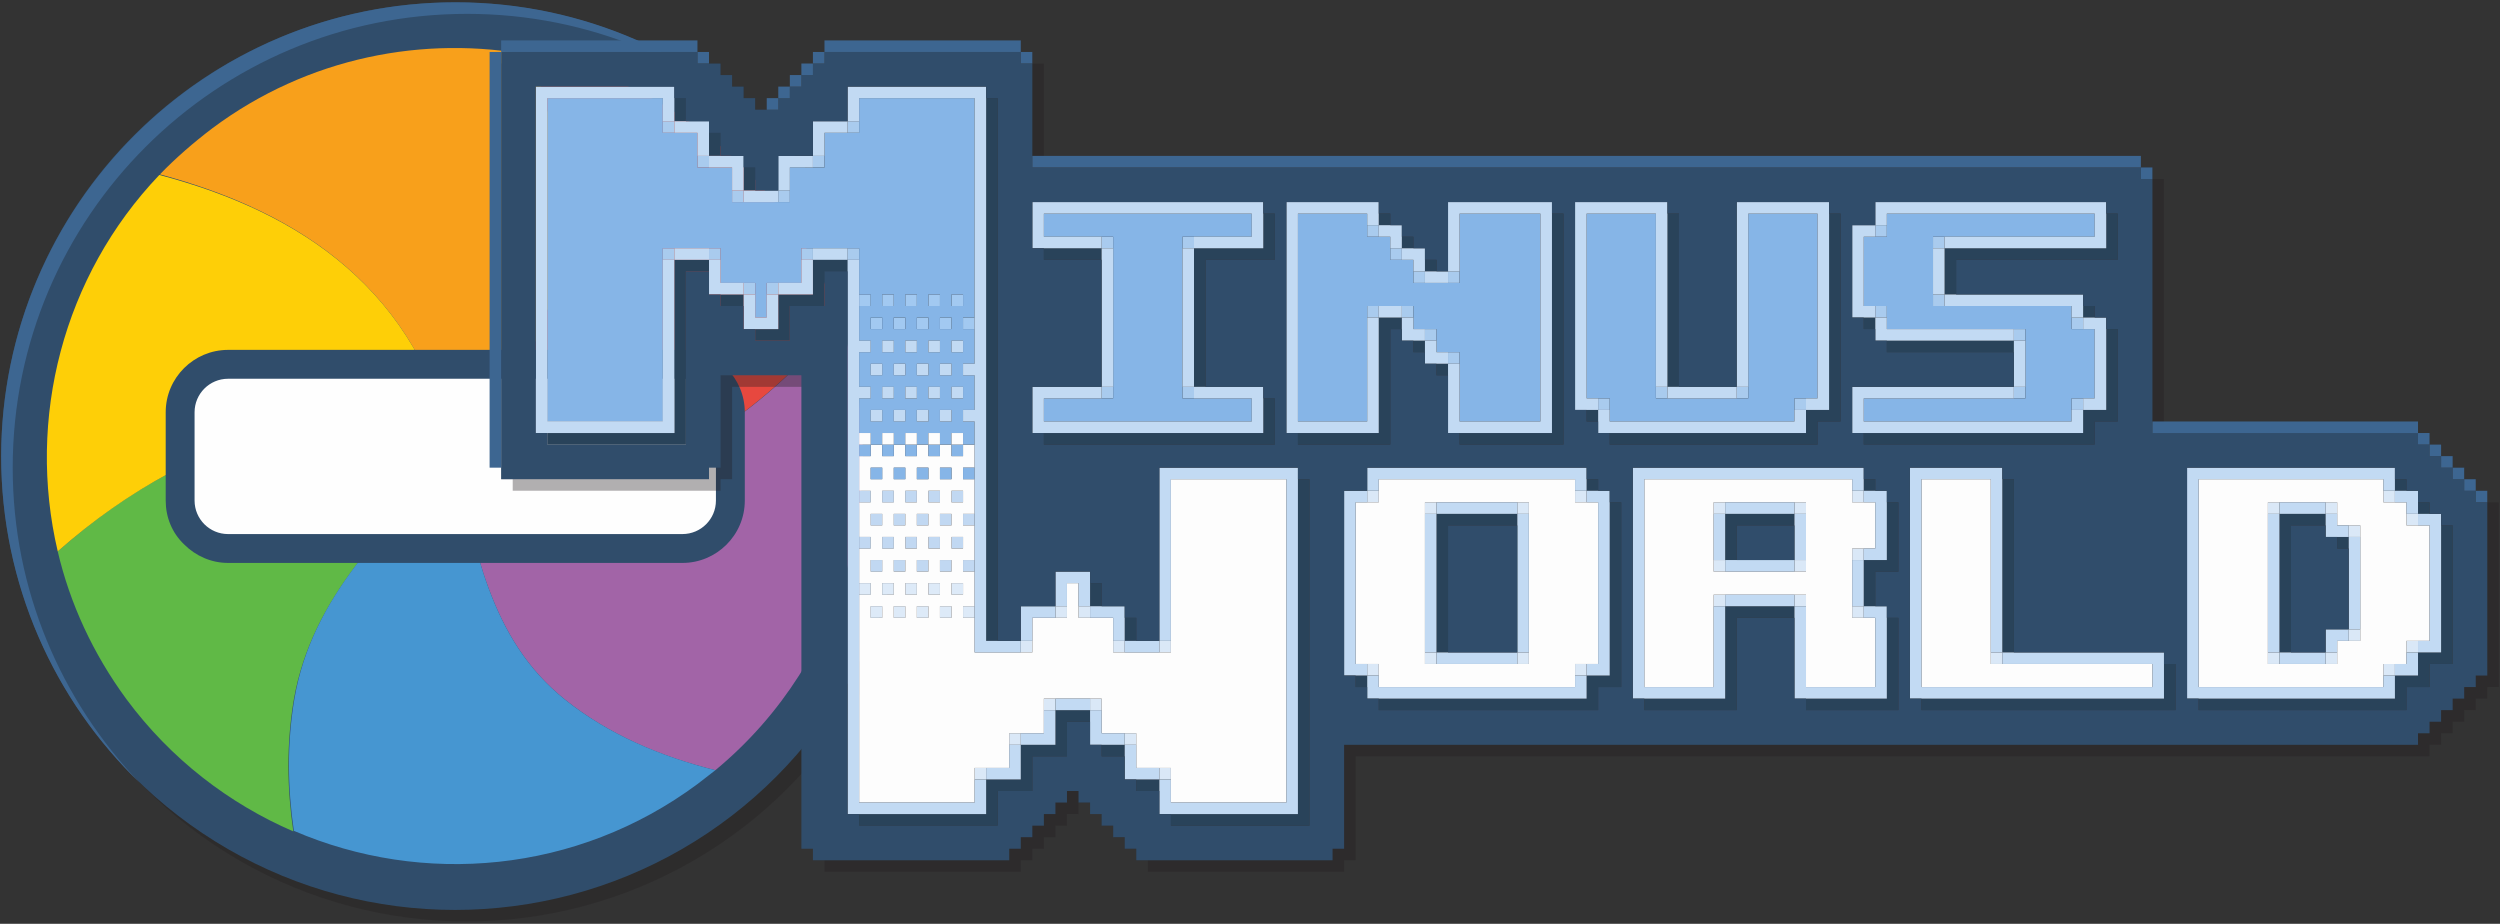 <?xml version="1.0" encoding="utf-8"?>
<!-- Generator: Adobe Illustrator 19.0.0, SVG Export Plug-In . SVG Version: 6.00 Build 0)  -->
<svg version="1.1" id="Layer_1" xmlns="http://www.w3.org/2000/svg" xmlns:xlink="http://www.w3.org/1999/xlink" x="0px" y="0px"
	 width="433px" height="160px" viewBox="-215.8 317.3 433 160" style="enable-background:new -215.8 317.3 433 160;"
	 xml:space="preserve">
<rect x="-215.8" y="317.3" width="433" height="160" fill="#333333" stroke="none"/>
<style type="text/css">
	.st0{opacity:0.35;enable-background:new    ;}
	.st1{fill:#231F20;}
	.st2{fill:#304D6B;}
	.st3{fill:#3D6691;}
	.st4{fill:#DE453D;}
	.st5{fill:#F8A01B;}
	.st6{fill:#60B946;}
	.st7{fill:#A264A7;}
	.st8{fill:#FFFFFF;}
	.st9{fill:#FECF07;}
	.st10{fill:#E7483F;}
	.st11{fill:#4696D1;}
	.st12{fill:#FEFEFE;}
	.st13{opacity:0.35;fill:#231F20;enable-background:new    ;}
	.st14{fill:#DAE8F7;}
	.st15{fill:#DDEAF8;}
	.st16{fill:#C1D8F2;}
	.st17{fill:#FDFDFD;}
	.st18{fill:#A9CBEE;}
	.st19{fill:#A2C9F1;}
	.st20{fill:#29435A;}
	.st21{fill:#86B5E7;}
	.st22{fill:#C2DAF3;}
</style>
<g>
	<g class="st0">
		<circle class="st1" cx="-135" cy="398.3" r="78.6"/>
		<g>
			<g>
				<polygon class="st1" points="-135,398.3 -135,398.3 -135,398.3 				"/>
				<path class="st1" d="M-135,398.3C-135,398.3-135,398.3-135,398.3C-135,398.3-135,398.3-135,398.3z"/>
				<path class="st1" d="M-135,398.3C-135,398.3-135,398.3-135,398.3c13.3-14,19.9-27.7,18.1-47.2c-0.7-7.6-2.3-14.9-4.7-22.2
					c-18.7-3.6-38.9,0.3-55.4,12.6c-3.3,2.5-6.4,5.2-9.1,8C-161.6,356.1-141.3,369.6-135,398.3z"/>
				<path class="st1" d="M-135,398.3C-135,398.3-135,398.3-135,398.3c-17.7-4.2-32.8-6-49.4,2.9c-7,3.7-13.4,8.3-19.4,13.6
					c2.1,9,6.1,17.7,11.9,25.6c7.7,10.4,17.8,18.1,28.9,22.9c-1.1-7.5-1.2-15.2,0.1-22.9C-159.8,422.8-146.9,410.6-135,398.3z"/>
				<path class="st1" d="M-89.4,393.8c-14.9,9.8-28.9,8.3-45.6,4.5c3.3,15.5,6,31.8,19.1,42.2c7.5,6,16.4,9.8,26,12.2
					c23.2-19.2,31.2-50.6,21.5-77.9C-74.6,382.1-81.5,388.7-89.4,393.8z"/>
				<polygon class="st1" points="-135,398.3 -135,398.3 -135,398.3 				"/>
				<path class="st1" d="M-184.4,401.2c16.6-8.9,31.7-7.1,49.4-2.9c0,0,0,0,0,0c-6.3-28.7-26.6-42.2-51.2-48.7
					c-16.7,17.5-23,42.2-17.6,65.2C-197.8,409.5-191.3,404.9-184.4,401.2z"/>
				<path class="st1" d="M-116.9,351.1c1.8,19.5-4.8,33.2-18.1,47.2c16.8,3.8,30.7,5.3,45.6-4.5c7.9-5.2,14.8-11.7,21-19.1
					c-2.3-6.5-5.5-12.7-9.8-18.5c-11-14.8-26.6-24.1-43.4-27.3C-119.3,336.2-117.6,343.6-116.9,351.1z"/>
				<path class="st1" d="M-135,398.3C-135,398.3-135,398.3-135,398.3c-11.9,12.3-24.8,24.4-27.8,42c-1.3,7.7-1.2,15.4-0.1,22.9
					c22.3,9.6,49,7.4,69.9-8.1c1-0.8,2.1-1.6,3.1-2.4c-9.5-2.4-18.5-6.2-26-12.2C-129,430.1-131.7,413.8-135,398.3z"/>
				<path class="st1" d="M-135,398.3C-135,398.3-135,398.3-135,398.3C-135,398.3-135,398.3-135,398.3z"/>
			</g>
			<path class="st1" d="M-95.7,384.9l-78.7,0c-3.2,0-5.8,2.6-5.8,5.8l0,15.3c0,3.2,2.6,5.8,5.8,5.8l78.7,0c3.2,0,5.8-2.6,5.8-5.8
				l0-15.3C-89.9,387.5-92.5,384.9-95.7,384.9z"/>
		</g>
	</g>
	<g>
		<circle class="st2" cx="-137" cy="396.3" r="78.6"/>
		<path class="st3" d="M-213.6,398.3c0-43.4,35.2-78.6,78.7-78.6c21.2,0,40.4,8.4,54.6,22.1c-14.3-14.8-34.3-24.1-56.6-24.1
			c-43.4,0-78.6,35.2-78.7,78.6c0,22.2,9.2,42.3,24,56.6C-205.2,438.7-213.6,419.5-213.6,398.3z"/>
		<g>
			<g>
				<polygon class="st4" points="-137,396.3 -137,396.3 -137,396.3 				"/>
				<path class="st4" d="M-137,396.3C-137,396.3-137,396.3-137,396.3C-137,396.3-137,396.3-137,396.3z"/>
				<path class="st5" d="M-137,396.3C-137,396.3-137,396.3-137,396.3c13.3-14,19.9-27.7,18.1-47.2c-0.7-7.6-2.3-14.9-4.7-22.2
					c-18.7-3.6-38.9,0.3-55.4,12.6c-3.3,2.5-6.4,5.2-9.1,8C-163.6,354.1-143.3,367.6-137,396.3z"/>
				<path class="st6" d="M-137,396.3C-137,396.3-137,396.3-137,396.3c-17.7-4.2-32.8-6-49.4,2.9c-7,3.7-13.4,8.3-19.4,13.6
					c2.1,9,6.1,17.7,11.9,25.6c7.7,10.4,17.8,18.1,28.9,22.9c-1.1-7.5-1.2-15.2,0.1-22.9C-161.8,420.8-148.9,408.6-137,396.3z"/>
				<path class="st7" d="M-91.4,391.8c-14.9,9.8-28.9,8.3-45.6,4.5c3.3,15.5,6,31.8,19.1,42.2c7.5,6,16.4,9.8,26,12.2
					c23.2-19.2,31.2-50.6,21.5-77.9C-76.6,380.1-83.5,386.7-91.4,391.8z"/>
				<polygon class="st8" points="-137,396.3 -137,396.3 -137,396.3 				"/>
				<path class="st9" d="M-186.4,399.2c16.6-8.9,31.7-7.1,49.4-2.9c0,0,0,0,0,0c-6.3-28.7-26.6-42.2-51.2-48.7
					c-16.7,17.5-23,42.2-17.6,65.2C-199.8,407.5-193.3,402.9-186.4,399.2z"/>
				<path class="st10" d="M-118.9,349.1c1.8,19.5-4.8,33.2-18.1,47.2c16.8,3.8,30.7,5.3,45.6-4.5c7.9-5.2,14.8-11.7,21-19.1
					c-2.3-6.5-5.5-12.7-9.8-18.5c-11-14.8-26.6-24.1-43.4-27.3C-121.3,334.2-119.6,341.6-118.9,349.1z"/>
				<path class="st11" d="M-137,396.3C-137,396.3-137,396.3-137,396.3c-11.9,12.3-24.8,24.4-27.8,42c-1.3,7.7-1.2,15.4-0.1,22.9
					c22.3,9.6,49,7.4,69.9-8.1c1-0.8,2.1-1.6,3.1-2.4c-9.5-2.4-18.5-6.2-26-12.2C-131,428.1-133.7,411.8-137,396.3z"/>
				<path class="st8" d="M-137,396.3C-137,396.3-137,396.3-137,396.3C-137,396.3-137,396.3-137,396.3z"/>
			</g>
			<g>
				<path class="st12" d="M-176.3,412.3c-2.2,0-4.3-0.9-5.8-2.4c-1.6-1.6-2.4-3.6-2.4-5.9l0-15.3c0-4.6,3.7-8.3,8.3-8.3l78.7,0
					c4.6,0,8.3,3.7,8.3,8.3l0,15.3c0,4.6-3.7,8.3-8.3,8.3C-97.7,412.3-176.3,412.3-176.3,412.3z"/>
				<path class="st2" d="M-176.3,382.9C-176.3,382.9-176.3,382.9-176.3,382.9l78.7,0c3.2,0,5.8,2.6,5.8,5.8l0,15.3
					c0,3.2-2.6,5.8-5.8,5.8c0,0,0,0,0,0l-78.7,0c-3.2,0-5.8-2.6-5.8-5.8l0-15.3C-182.1,385.5-179.5,382.9-176.3,382.9 M-176.3,377.9
					L-176.3,377.9L-176.3,377.9L-176.3,377.9c-5.9,0-10.8,4.8-10.8,10.8l0,15.3c0,2.9,1.1,5.6,3.2,7.6c2,2,4.7,3.2,7.6,3.2l78.7,0
					c5.9,0,10.8-4.8,10.8-10.8l0-15.3c0-5.9-4.8-10.8-10.8-10.8L-176.3,377.9L-176.3,377.9z"/>
			</g>
		</g>
	</g>
</g>
<g id="XMLID_7_">
	<path id="XMLID_384_" class="st13" d="M215,404.3v-2h-2v-2h-2v-2h-2v-2h-2v-2h-2v-2h-2h-44v-42v-2h-2v-2h-2H-35v-16v-2h-2v-2h-2
		h-32v2h-2v2h-2v2h-2v2h-2v2h-2v2h-2v-2h-2v-2h-2v-2h-2v-2h-2v-2h-2v-2h-2h-32v2h-2v2v70h2v2h36v-2h2v-16h14v82h2v2h34v-2h2v-2h2v-2
		h2v-2h2v-2h2v-2h2v2h2v2h2v2h2v2h2v2h2v2h34v-2h2v-18h186v-2h2v-2h2v-2h2v-2h2v-2h2v-2h2v-30v-2H215z"/>
	<g id="XMLID_1_">
		<rect id="XMLID_11132_" x="-15" y="450.3" class="st14" width="2" height="2"/>
		<rect id="XMLID_11116_" x="-47" y="450.3" class="st14" width="2" height="2"/>
		<rect id="XMLID_10610_" x="-21" y="444.3" class="st14" width="2" height="2"/>
		<rect id="XMLID_10600_" x="-41" y="444.3" class="st14" width="2" height="2"/>
		<rect id="XMLID_10088_" x="-27" y="438.3" class="st14" width="2" height="2"/>
		<rect id="XMLID_10084_" x="-35" y="438.3" class="st14" width="2" height="2"/>
		<rect id="XMLID_9681_" x="197" y="432.3" class="st14" width="2" height="2"/>
		<rect id="XMLID_9611_" x="57" y="432.3" class="st14" width="2" height="2"/>
		<rect id="XMLID_9593_" x="21" y="432.3" class="st14" width="2" height="2"/>
		<rect id="XMLID_9503_" x="187" y="430.3" class="st14" width="2" height="2"/>
		<rect id="XMLID_9498_" x="177" y="430.3" class="st14" width="2" height="2"/>
		<rect id="XMLID_9474_" x="129" y="430.3" class="st14" width="2" height="2"/>
		<rect id="XMLID_9433_" x="47" y="430.3" class="st14" width="2" height="2"/>
		<rect id="XMLID_9425_" x="31" y="430.3" class="st14" width="2" height="2"/>
		<rect id="XMLID_9337_" x="201" y="428.3" class="st14" width="2" height="2"/>
		<rect id="XMLID_9229_" x="-15" y="428.3" class="st14" width="2" height="2"/>
		<rect id="XMLID_9225_" x="-23" y="428.3" class="st14" width="2" height="2"/>
		<rect id="XMLID_9217_" x="-39" y="428.3" class="st14" width="2" height="2"/>
		<rect id="XMLID_9159_" x="191" y="426.3" class="st14" width="2" height="2"/>
		<rect id="XMLID_8770_" x="105" y="422.3" class="st14" width="2" height="2"/>
		<rect id="XMLID_8703_" x="-29" y="422.3" class="st14" width="2" height="2"/>
		<rect id="XMLID_8701_" x="-33" y="422.3" class="st14" width="2" height="2"/>
		<rect id="XMLID_8693_" x="-49" y="422.3" class="st15" width="2" height="2"/>
		<rect id="XMLID_8691_" x="-53" y="422.3" class="st15" width="2" height="2"/>
		<rect id="XMLID_8689_" x="-57" y="422.3" class="st15" width="2" height="2"/>
		<rect id="XMLID_8687_" x="-61" y="422.3" class="st15" width="2" height="2"/>
		<rect id="XMLID_8685_" x="-65" y="422.3" class="st15" width="2" height="2"/>
		<rect id="XMLID_8592_" x="95" y="420.3" class="st14" width="2" height="2"/>
		<rect id="XMLID_8585_" x="81" y="420.3" class="st14" width="2" height="2"/>
		<rect id="XMLID_8346_" x="-51" y="418.3" class="st15" width="2" height="2"/>
		<rect id="XMLID_8344_" x="-55" y="418.3" class="st15" width="2" height="2"/>
		<rect id="XMLID_8342_" x="-59" y="418.3" class="st15" width="2" height="2"/>
		<rect id="XMLID_8340_" x="-63" y="418.3" class="st15" width="2" height="2"/>
		<rect id="XMLID_8338_" x="-67" y="418.3" class="st15" width="2" height="2"/>
		<rect id="XMLID_8073_" x="95" y="414.3" class="st14" width="2" height="2"/>
		<rect id="XMLID_8066_" x="81" y="414.3" class="st14" width="2" height="2"/>
		<rect id="XMLID_8001_" x="-49" y="414.3" class="st16" width="2" height="2"/>
		<rect id="XMLID_7999_" x="-53" y="414.3" class="st16" width="2" height="2"/>
		<rect id="XMLID_7997_" x="-57" y="414.3" class="st16" width="2" height="2"/>
		<rect id="XMLID_7995_" x="-61" y="414.3" class="st16" width="2" height="2"/>
		<rect id="XMLID_7993_" x="-65" y="414.3" class="st16" width="2" height="2"/>
		<rect id="XMLID_7905_" x="105" y="412.3" class="st14" width="2" height="2"/>
		<rect id="XMLID_7654_" x="-51" y="410.3" class="st16" width="2" height="2"/>
		<rect id="XMLID_7652_" x="-55" y="410.3" class="st16" width="2" height="2"/>
		<rect id="XMLID_7650_" x="-59" y="410.3" class="st16" width="2" height="2"/>
		<rect id="XMLID_7648_" x="-63" y="410.3" class="st16" width="2" height="2"/>
		<rect id="XMLID_7646_" x="-67" y="410.3" class="st16" width="2" height="2"/>
		<rect id="XMLID_7602_" x="191" y="408.3" class="st14" width="2" height="2"/>
		<rect id="XMLID_7434_" x="201" y="406.3" class="st14" width="2" height="2"/>
		<rect id="XMLID_7309_" x="-49" y="406.3" class="st16" width="2" height="2"/>
		<rect id="XMLID_7307_" x="-53" y="406.3" class="st16" width="2" height="2"/>
		<rect id="XMLID_7305_" x="-57" y="406.3" class="st16" width="2" height="2"/>
		<rect id="XMLID_7303_" x="-61" y="406.3" class="st16" width="2" height="2"/>
		<rect id="XMLID_7301_" x="-65" y="406.3" class="st16" width="2" height="2"/>
		<rect id="XMLID_7254_" x="187" y="404.3" class="st14" width="2" height="2"/>
		<rect id="XMLID_7249_" x="177" y="404.3" class="st14" width="2" height="2"/>
		<rect id="XMLID_7208_" x="95" y="404.3" class="st14" width="2" height="2"/>
		<rect id="XMLID_7201_" x="81" y="404.3" class="st14" width="2" height="2"/>
		<rect id="XMLID_7184_" x="47" y="404.3" class="st14" width="2" height="2"/>
		<rect id="XMLID_7176_" x="31" y="404.3" class="st14" width="2" height="2"/>
		<rect id="XMLID_7086_" x="197" y="402.3" class="st14" width="2" height="2"/>
		<rect id="XMLID_7040_" x="105" y="402.3" class="st14" width="2" height="2"/>
		<rect id="XMLID_7016_" x="57" y="402.3" class="st14" width="2" height="2"/>
		<rect id="XMLID_6998_" x="21" y="402.3" class="st14" width="2" height="2"/>
		<rect id="XMLID_6962_" x="-51" y="402.3" class="st16" width="2" height="2"/>
		<rect id="XMLID_6960_" x="-55" y="402.3" class="st16" width="2" height="2"/>
		<rect id="XMLID_6958_" x="-59" y="402.3" class="st16" width="2" height="2"/>
		<rect id="XMLID_6956_" x="-63" y="402.3" class="st16" width="2" height="2"/>
		<rect id="XMLID_6954_" x="-67" y="402.3" class="st16" width="2" height="2"/>
		<g id="XMLID_2_">
			<polygon id="XMLID_5_" class="st17" points="153,432.3 129,432.3 129,400.3 117,400.3 117,436.3 157,436.3 157,432.3 			"/>
			<path id="XMLID_1573_" class="st17" d="M203,408.3h-2v-4h-4v-4h-32v36h32v-4h4v-4h4v-20H203L203,408.3z M177,430.3v-26h12v4h4v20
				h-4v4h-12V430.3L177,430.3z"/>
			<path id="XMLID_1576_" class="st17" d="M105,404.3v-4H69v36h12v-16h16v16h12v-12h-4v-12h4v-8H105L105,404.3z M81,414.3v-10h16v12
				H81V414.3L81,414.3z"/>
			<path id="XMLID_1579_" class="st17" d="M57,404.3v-4H23v4h-4v28h4v4h34v-4h4v-28H57L57,404.3z M31,430.3v-26h18v28H31V430.3
				L31,430.3z"/>
			<path id="XMLID_1582_" class="st17" d="M3,400.3h-16v30h-10v-6h-6v-6h-2v6h-6v6h-10v-6h-2v-2h2v-6h-2v-2h2v-6h-2v-2h2v-6h-2v-2h2
				v-4h-2v2h-2v-2h-2v2h-2v-2h-2v2h-2v-2h-2v2h-2v-2h-2v2h-2v6h2v2h-2v6h2v2h-2v6h2v2h-2v36h20v-6h6v-6h6v-6h10v6h6v6h6v6H7v-56H3
				L3,400.3z M-61,422.3h2v2h-2V422.3L-61,422.3z M-61,414.3h2v2h-2V414.3L-61,414.3z M-61,406.3h2v2h-2V406.3L-61,406.3z
				 M-59,402.3h2v2h-2V402.3L-59,402.3z M-53,404.3h-2v-2h2V404.3L-53,404.3z M-53,412.3h-2v-2h2V412.3L-53,412.3z M-53,420.3h-2v-2
				h2V420.3L-53,420.3z M-55,424.3h-2v-2h2V424.3L-55,424.3z M-55,416.3h-2v-2h2V416.3L-55,416.3z M-55,408.3h-2v-2h2V408.3
				L-55,408.3z M-59,410.3h2v2h-2V410.3L-59,410.3z M-59,418.3h2v2h-2V418.3L-59,418.3z M-51,424.3h-2v-2h2V424.3L-51,424.3z
				 M-49,420.3h-2v-2h2V420.3L-49,420.3z M-51,416.3h-2v-2h2V416.3L-51,416.3z M-49,412.3h-2v-2h2V412.3L-49,412.3z M-51,408.3h-2
				v-2h2V408.3L-51,408.3z M-49,404.3h-2v-2h2V404.3L-49,404.3z M-51,398.3v2h-2v-2H-51L-51,398.3z M-55,398.3v2h-2v-2H-55
				L-55,398.3z M-59,398.3v2h-2v-2H-59L-59,398.3z M-65,398.3h2v2h-2V398.3L-65,398.3z M-63,402.3h2v2h-2V402.3L-63,402.3z
				 M-65,406.3h2v2h-2V406.3L-65,406.3z M-63,410.3h2v2h-2V410.3L-63,410.3z M-65,414.3h2v2h-2V414.3L-65,414.3z M-63,418.3h2v2h-2
				V418.3L-63,418.3z M-65,422.3h2v2h-2V422.3L-65,422.3z"/>
		</g>
		<rect id="XMLID_5502_" x="143" y="386.3" class="st18" width="2" height="2"/>
		<rect id="XMLID_5478_" x="95" y="386.3" class="st18" width="2" height="2"/>
		<rect id="XMLID_5461_" x="61" y="386.3" class="st18" width="2" height="2"/>
		<rect id="XMLID_5324_" x="133" y="384.3" class="st18" width="2" height="2"/>
		<rect id="XMLID_5300_" x="85" y="384.3" class="st18" width="2" height="2"/>
		<rect id="XMLID_5293_" x="71" y="384.3" class="st18" width="2" height="2"/>
		<rect id="XMLID_5252_" x="-11" y="384.3" class="st18" width="2" height="2"/>
		<rect id="XMLID_5245_" x="-25" y="384.3" class="st18" width="2" height="2"/>
		<rect id="XMLID_4756_" x="35" y="378.3" class="st18" width="2" height="2"/>
		<rect id="XMLID_4459_" x="133" y="374.3" class="st18" width="2" height="2"/>
		<rect id="XMLID_4408_" x="31" y="374.3" class="st18" width="2" height="2"/>
		<rect id="XMLID_4291_" x="143" y="372.3" class="st18" width="2" height="2"/>
		<rect id="XMLID_4195_" x="-49" y="372.3" class="st19" width="2" height="2"/>
		<rect id="XMLID_4193_" x="-53" y="372.3" class="st19" width="2" height="2"/>
		<rect id="XMLID_4191_" x="-57" y="372.3" class="st19" width="2" height="2"/>
		<rect id="XMLID_4189_" x="-61" y="372.3" class="st19" width="2" height="2"/>
		<rect id="XMLID_4187_" x="-65" y="372.3" class="st19" width="2" height="2"/>
		<rect id="XMLID_4101_" x="109" y="370.3" class="st18" width="2" height="2"/>
		<rect id="XMLID_4060_" x="27" y="370.3" class="st18" width="2" height="2"/>
		<rect id="XMLID_4057_" x="21" y="370.3" class="st18" width="2" height="2"/>
		<rect id="XMLID_3933_" x="119" y="368.3" class="st18" width="2" height="2"/>
		<rect id="XMLID_3848_" x="-51" y="368.3" class="st19" width="2" height="2"/>
		<rect id="XMLID_3846_" x="-55" y="368.3" class="st19" width="2" height="2"/>
		<rect id="XMLID_3844_" x="-59" y="368.3" class="st19" width="2" height="2"/>
		<rect id="XMLID_3842_" x="-63" y="368.3" class="st19" width="2" height="2"/>
		<rect id="XMLID_3840_" x="-67" y="368.3" class="st19" width="2" height="2"/>
		<rect id="XMLID_3659_" x="-83" y="366.3" class="st18" width="2" height="2"/>
		<rect id="XMLID_3657_" x="-87" y="366.3" class="st18" width="2" height="2"/>
		<rect id="XMLID_3545_" x="35" y="364.3" class="st18" width="2" height="2"/>
		<rect id="XMLID_3542_" x="29" y="364.3" class="st18" width="2" height="2"/>
		<rect id="XMLID_3194_" x="25" y="360.3" class="st18" width="2" height="2"/>
		<rect id="XMLID_3147_" x="-69" y="360.3" class="st18" width="2" height="2"/>
		<rect id="XMLID_3143_" x="-77" y="360.3" class="st18" width="2" height="2"/>
		<rect id="XMLID_3135_" x="-93" y="360.3" class="st18" width="2" height="2"/>
		<rect id="XMLID_3131_" x="-101" y="360.3" class="st18" width="2" height="2"/>
		<rect id="XMLID_3068_" x="119" y="358.3" class="st18" width="2" height="2"/>
		<rect id="XMLID_3003_" x="-11" y="358.3" class="st18" width="2" height="2"/>
		<rect id="XMLID_2996_" x="-25" y="358.3" class="st18" width="2" height="2"/>
		<rect id="XMLID_2890_" x="109" y="356.3" class="st18" width="2" height="2"/>
		<rect id="XMLID_2846_" x="21" y="356.3" class="st18" width="2" height="2"/>
		<rect id="XMLID_2276_" x="-81" y="350.3" class="st18" width="2" height="2"/>
		<rect id="XMLID_2272_" x="-89" y="350.3" class="st18" width="2" height="2"/>
		<rect id="XMLID_1760_" x="-75" y="344.3" class="st18" width="2" height="2"/>
		<rect id="XMLID_1750_" x="-95" y="344.3" class="st18" width="2" height="2"/>
		<rect id="XMLID_1244_" x="-69" y="338.3" class="st18" width="2" height="2"/>
		<rect id="XMLID_1228_" x="-101" y="338.3" class="st18" width="2" height="2"/>
		<g id="XMLID_3_">
			<polygon id="XMLID_4_" class="st20" points="-19,452.3 -19,454.3 -15,454.3 -15,452.3 			"/>
			<polygon id="XMLID_1967_" class="st20" points="-25,446.3 -25,448.3 -21,448.3 -21,446.3 			"/>
			<polygon id="XMLID_1968_" class="st20" points="-31,440.3 -33,440.3 -33,446.3 -39,446.3 -39,452.3 -45,452.3 -45,458.3 
				-67,458.3 -67,460.3 -43,460.3 -43,454.3 -37,454.3 -37,448.3 -31,448.3 -31,442.3 -27,442.3 -27,440.3 			"/>
			<polygon id="XMLID_1969_" class="st20" points="19,436.3 21,436.3 21,434.3 19,434.3 			"/>
			<polygon id="XMLID_1970_" class="st20" points="159,434.3 159,438.3 117,438.3 117,440.3 161,440.3 161,432.3 159,432.3 			"/>
			<polygon id="XMLID_1971_" class="st20" points="181,428.3 181,408.3 187,408.3 187,406.3 179,406.3 179,430.3 181,430.3 			"/>
			<polygon id="XMLID_1972_" class="st20" points="-19,426.3 -19,424.3 -21,424.3 -21,428.3 -19,428.3 			"/>
			<polygon id="XMLID_1973_" class="st20" points="-43,426.3 -43,334.3 -45,334.3 -45,428.3 -43,428.3 			"/>
			<polygon id="XMLID_1974_" class="st20" points="111,426.3 111,438.3 97,438.3 97,440.3 113,440.3 113,424.3 111,424.3 			"/>
			<polygon id="XMLID_1975_" class="st20" points="91,422.3 83,422.3 83,438.3 69,438.3 69,440.3 85,440.3 85,424.3 95,424.3 
				95,422.3 			"/>
			<polygon id="XMLID_1976_" class="st20" points="-25,420.3 -25,418.3 -27,418.3 -27,422.3 -25,422.3 			"/>
			<polygon id="XMLID_1977_" class="st20" points="191,410.3 189,410.3 189,412.3 191,412.3 			"/>
			<polygon id="XMLID_1978_" class="st20" points="207,408.3 207,430.3 203,430.3 203,434.3 199,434.3 199,438.3 165,438.3 
				165,440.3 201,440.3 201,436.3 205,436.3 205,432.3 209,432.3 209,408.3 			"/>
			<polygon id="XMLID_1979_" class="st20" points="91,406.3 83,406.3 83,414.3 85,414.3 85,408.3 95,408.3 95,406.3 			"/>
			<polygon id="XMLID_1980_" class="st20" points="33,406.3 33,430.3 35,430.3 35,408.3 47,408.3 47,406.3 			"/>
			<polygon id="XMLID_1981_" class="st20" points="205,404.3 203,404.3 203,406.3 205,406.3 			"/>
			<polygon id="XMLID_1982_" class="st20" points="111,406.3 111,414.3 107,414.3 107,422.3 109,422.3 109,416.3 113,416.3 
				113,404.3 111,404.3 			"/>
			<polygon id="XMLID_1983_" class="st20" points="63,406.3 63,434.3 59,434.3 59,438.3 23,438.3 23,440.3 61,440.3 61,436.3 
				65,436.3 65,404.3 63,404.3 			"/>
			<polygon id="XMLID_1984_" class="st20" points="201,400.3 199,400.3 199,402.3 201,402.3 			"/>
			<polygon id="XMLID_1985_" class="st20" points="131,402.3 131,430.3 133,430.3 133,400.3 131,400.3 			"/>
			<polygon id="XMLID_1986_" class="st20" points="109,400.3 107,400.3 107,402.3 109,402.3 			"/>
			<polygon id="XMLID_1987_" class="st20" points="61,400.3 59,400.3 59,402.3 61,402.3 			"/>
			<polygon id="XMLID_1988_" class="st20" points="9,402.3 9,458.3 -13,458.3 -13,460.3 11,460.3 11,400.3 9,400.3 			"/>
			<polygon id="XMLID_1989_" class="st20" points="119,394.3 147,394.3 147,390.3 151,390.3 151,374.3 149,374.3 149,388.3 
				145,388.3 145,392.3 107,392.3 107,394.3 			"/>
			<polygon id="XMLID_1990_" class="st20" points="99,394.3 99,390.3 103,390.3 103,354.3 101,354.3 101,388.3 97,388.3 97,392.3 
				63,392.3 63,394.3 			"/>
			<polygon id="XMLID_1991_" class="st20" points="41,394.3 55,394.3 55,354.3 53,354.3 53,392.3 37,392.3 37,394.3 			"/>
			<polygon id="XMLID_1992_" class="st20" points="25,394.3 25,374.3 27,374.3 27,372.3 23,372.3 23,392.3 9,392.3 9,394.3 			"/>
			<polygon id="XMLID_1993_" class="st20" points="-11,394.3 5,394.3 5,386.3 3,386.3 3,392.3 -35,392.3 -35,394.3 			"/>
			<polygon id="XMLID_1994_" class="st20" points="61,388.3 59,388.3 59,390.3 61,390.3 			"/>
			<polygon id="XMLID_1995_" class="st20" points="75,382.3 75,354.3 73,354.3 73,384.3 75,384.3 			"/>
			<polygon id="XMLID_1996_" class="st20" points="-7,382.3 -7,362.3 5,362.3 5,354.3 3,354.3 3,360.3 -9,360.3 -9,384.3 -7,384.3 
							"/>
			<polygon id="XMLID_1997_" class="st20" points="33,382.3 35,382.3 35,380.3 33,380.3 			"/>
			<polygon id="XMLID_1998_" class="st20" points="115,378.3 133,378.3 133,376.3 111,376.3 111,378.3 			"/>
			<polygon id="XMLID_1999_" class="st20" points="29,378.3 31,378.3 31,376.3 29,376.3 			"/>
			<polygon id="XMLID_2000_" class="st20" points="109,372.3 107,372.3 107,374.3 109,374.3 			"/>
			<polygon id="XMLID_2001_" class="st20" points="145,372.3 147,372.3 147,370.3 145,370.3 			"/>
			<polygon id="XMLID_2002_" class="st20" points="-91,368.3 -91,370.3 -87,370.3 -87,368.3 			"/>
			<polygon id="XMLID_2003_" class="st20" points="123,366.3 123,362.3 151,362.3 151,354.3 149,354.3 149,360.3 121,360.3 
				121,368.3 123,368.3 			"/>
			<polygon id="XMLID_2004_" class="st20" points="33,362.3 31,362.3 31,364.3 33,364.3 			"/>
			<polygon id="XMLID_2005_" class="st20" points="-73,362.3 -75,362.3 -75,368.3 -81,368.3 -81,374.3 -85,374.3 -85,376.3 
				-79,376.3 -79,370.3 -73,370.3 -73,364.3 -69,364.3 -69,362.3 			"/>
			<polygon id="XMLID_2006_" class="st20" points="-97,362.3 -99,362.3 -99,392.3 -121,392.3 -121,394.3 -97,394.3 -97,364.3 
				-93,364.3 -93,362.3 			"/>
			<polygon id="XMLID_2007_" class="st20" points="-31,362.3 -25,362.3 -25,360.3 -35,360.3 -35,362.3 			"/>
			<polygon id="XMLID_2008_" class="st20" points="29,358.3 27,358.3 27,360.3 29,360.3 			"/>
			<polygon id="XMLID_2009_" class="st20" points="25,354.3 23,354.3 23,356.3 25,356.3 			"/>
			<polygon id="XMLID_2010_" class="st20" points="-85,348.3 -85,346.3 -87,346.3 -87,350.3 -85,350.3 			"/>
			<polygon id="XMLID_2011_" class="st20" points="-91,342.3 -91,340.3 -93,340.3 -93,344.3 -91,344.3 			"/>
			<polygon id="XMLID_2012_" class="st20" points="-97,336.3 -97,334.3 -99,334.3 -99,338.3 -97,338.3 			"/>
		</g>
		<g id="XMLID_6057_">
			<polygon id="XMLID_6058_" class="st21" points="-49,400.3 -47,400.3 -47,398.3 -49,398.3 			"/>
			<polygon id="XMLID_6069_" class="st21" points="-53,400.3 -51,400.3 -51,398.3 -53,398.3 			"/>
			<polygon id="XMLID_6070_" class="st21" points="-57,400.3 -55,400.3 -55,398.3 -57,398.3 			"/>
			<polygon id="XMLID_6071_" class="st21" points="-61,400.3 -59,400.3 -59,398.3 -61,398.3 			"/>
			<polygon id="XMLID_6072_" class="st21" points="-65,400.3 -63,400.3 -63,398.3 -65,398.3 			"/>
			<polygon id="XMLID_6073_" class="st21" points="-51,396.3 -49,396.3 -49,394.3 -51,394.3 			"/>
			<polygon id="XMLID_6074_" class="st21" points="-55,396.3 -53,396.3 -53,394.3 -55,394.3 			"/>
			<polygon id="XMLID_6075_" class="st21" points="-59,396.3 -57,396.3 -57,394.3 -59,394.3 			"/>
			<polygon id="XMLID_6076_" class="st21" points="-63,396.3 -61,396.3 -61,394.3 -63,394.3 			"/>
			<polygon id="XMLID_6077_" class="st21" points="-67,396.3 -65,396.3 -65,394.3 -67,394.3 			"/>
			<polygon id="XMLID_6078_" class="st21" points="145,354.3 111,354.3 111,358.3 107,358.3 107,370.3 111,370.3 111,374.3 
				135,374.3 135,386.3 107,386.3 107,390.3 143,390.3 143,386.3 147,386.3 147,374.3 143,374.3 143,370.3 119,370.3 119,358.3 
				147,358.3 147,354.3 			"/>
			<polygon id="XMLID_6079_" class="st21" points="95,354.3 87,354.3 87,386.3 71,386.3 71,354.3 59,354.3 59,386.3 63,386.3 
				63,390.3 95,390.3 95,386.3 99,386.3 99,354.3 			"/>
			<polygon id="XMLID_6080_" class="st21" points="47,354.3 37,354.3 37,366.3 29,366.3 29,362.3 25,362.3 25,358.3 21,358.3 
				21,354.3 9,354.3 9,390.3 21,390.3 21,370.3 29,370.3 29,374.3 33,374.3 33,378.3 37,378.3 37,390.3 51,390.3 51,354.3 			"/>
			<polygon id="XMLID_6081_" class="st21" points="-3,354.3 -35,354.3 -35,358.3 -23,358.3 -23,386.3 -35,386.3 -35,390.3 1,390.3 
				1,386.3 -11,386.3 -11,358.3 1,358.3 1,354.3 			"/>
			<path id="XMLID_6084_" class="st21" d="M-51,334.3h-16v6h-6v6h-6v6h-10v-6h-6v-6h-6v-6h-20v56h20v-30h10v6h6v6h2v-6h6v-6h10v8h2
				v2h-2v6h2v2h-2v6h2v2h-2v6h2v2h2v-2h2v2h2v-2h2v2h2v-2h2v2h2v-2h2v2h2v-4h-2v-2h2v-6h-2v-2h2v-6h-2v-2h2v-38H-51L-51,334.3z
				 M-53,370.3h-2v-2h2V370.3L-53,370.3z M-53,378.3h-2v-2h2V378.3L-53,378.3z M-53,386.3h-2v-2h2V386.3L-53,386.3z M-61,380.3h2v2
				h-2V380.3L-61,380.3z M-61,372.3h2v2h-2V372.3L-61,372.3z M-59,368.3h2v2h-2V368.3L-59,368.3z M-59,376.3h2v2h-2V376.3L-59,376.3
				z M-59,384.3h2v2h-2V384.3L-59,384.3z M-55,382.3h-2v-2h2V382.3L-55,382.3z M-55,374.3h-2v-2h2V374.3L-55,374.3z M-63,368.3h2v2
				h-2V368.3L-63,368.3z M-65,372.3h2v2h-2V372.3L-65,372.3z M-63,376.3h2v2h-2V376.3L-63,376.3z M-65,380.3h2v2h-2V380.3L-65,380.3
				z M-63,384.3h2v2h-2V384.3L-63,384.3z M-65,390.3v-2h2v2H-65L-65,390.3z M-61,390.3v-2h2v2H-61L-61,390.3z M-57,390.3v-2h2v2H-57
				L-57,390.3z M-51,390.3h-2v-2h2V390.3L-51,390.3z M-49,386.3h-2v-2h2V386.3L-49,386.3z M-51,382.3h-2v-2h2V382.3L-51,382.3z
				 M-49,378.3h-2v-2h2V378.3L-49,378.3z M-51,374.3h-2v-2h2V374.3L-51,374.3z M-49,370.3h-2v-2h2V370.3L-49,370.3z"/>
		</g>
		<g id="XMLID_872_">
			<polygon id="XMLID_873_" class="st22" points="-47,454.3 -47,456.3 -67,456.3 -67,386.3 -65,386.3 -65,384.3 -67,384.3 
				-67,378.3 -65,378.3 -65,376.3 -67,376.3 -67,362.3 -69,362.3 -69,458.3 -45,458.3 -45,452.3 -47,452.3 			"/>
			<polygon id="XMLID_4061_" class="st22" points="-17,450.3 -19,450.3 -19,446.3 -21,446.3 -21,452.3 -15,452.3 -15,450.3 			"/>
			<polygon id="XMLID_4062_" class="st22" points="-41,448.3 -41,450.3 -45,450.3 -45,452.3 -39,452.3 -39,446.3 -41,446.3 			"/>
			<polygon id="XMLID_4063_" class="st22" points="-23,444.3 -25,444.3 -25,440.3 -27,440.3 -27,446.3 -21,446.3 -21,444.3 			"/>
			<polygon id="XMLID_4064_" class="st22" points="-35,442.3 -35,444.3 -39,444.3 -39,446.3 -33,446.3 -33,440.3 -35,440.3 			"/>
			<polygon id="XMLID_4065_" class="st22" points="-29,438.3 -33,438.3 -33,440.3 -27,440.3 -27,438.3 			"/>
			<polygon id="XMLID_4066_" class="st22" points="197,436.3 165,436.3 165,400.3 197,400.3 197,402.3 199,402.3 199,398.3 
				163,398.3 163,438.3 199,438.3 199,434.3 197,434.3 			"/>
			<polygon id="XMLID_4067_" class="st22" points="57,436.3 23,436.3 23,434.3 21,434.3 21,438.3 59,438.3 59,434.3 57,434.3 			"/>
			<polygon id="XMLID_4068_" class="st22" points="19,432.3 19,404.3 21,404.3 21,402.3 17,402.3 17,434.3 21,434.3 21,432.3 			"/>
			<polygon id="XMLID_4069_" class="st22" points="201,432.3 199,432.3 199,434.3 203,434.3 203,430.3 201,430.3 			"/>
			<polygon id="XMLID_4070_" class="st22" points="183,430.3 179,430.3 179,432.3 187,432.3 187,430.3 			"/>
			<polygon id="XMLID_4071_" class="st22" points="155,430.3 131,430.3 131,432.3 157,432.3 157,436.3 117,436.3 117,400.3 
				129,400.3 129,430.3 131,430.3 131,398.3 115,398.3 115,438.3 159,438.3 159,430.3 			"/>
			<polygon id="XMLID_4072_" class="st22" points="43,430.3 33,430.3 33,432.3 47,432.3 47,430.3 			"/>
			<polygon id="XMLID_4075_" class="st22" points="-19,430.3 -15,430.3 -15,428.3 -21,428.3 -21,430.3 			"/>
			<polygon id="XMLID_4076_" class="st22" points="187,426.3 187,430.3 189,430.3 189,428.3 191,428.3 191,426.3 			"/>
			<polygon id="XMLID_4077_" class="st22" points="179,426.3 179,406.3 177,406.3 177,430.3 179,430.3 			"/>
			<polygon id="XMLID_4078_" class="st22" points="33,426.3 33,406.3 31,406.3 31,430.3 33,430.3 			"/>
			<polygon id="XMLID_4079_" class="st22" points="-37,426.3 -37,424.3 -33,424.3 -33,422.3 -39,422.3 -39,428.3 -37,428.3 			"/>
			<polygon id="XMLID_4080_" class="st22" points="109,424.3 109,436.3 97,436.3 97,422.3 95,422.3 95,438.3 111,438.3 111,422.3 
				107,422.3 107,424.3 			"/>
			<polygon id="XMLID_4081_" class="st22" points="81,424.3 81,436.3 69,436.3 69,400.3 105,400.3 105,402.3 107,402.3 107,398.3 
				67,398.3 67,438.3 83,438.3 83,422.3 81,422.3 			"/>
			<polygon id="XMLID_4082_" class="st22" points="-25,424.3 -23,424.3 -23,428.3 -21,428.3 -21,422.3 -27,422.3 -27,424.3 			"/>
			<polygon id="XMLID_4089_" class="st22" points="93,420.3 83,420.3 83,422.3 95,422.3 95,420.3 			"/>
			<polygon id="XMLID_4090_" class="st22" points="-31,420.3 -31,418.3 -29,418.3 -29,422.3 -27,422.3 -27,416.3 -33,416.3 
				-33,422.3 -31,422.3 			"/>
			<polygon id="XMLID_4091_" class="st22" points="105,416.3 105,422.3 107,422.3 107,414.3 105,414.3 			"/>
			<polygon id="XMLID_4092_" class="st22" points="91,414.3 83,414.3 83,416.3 95,416.3 95,414.3 			"/>
			<polygon id="XMLID_4093_" class="st22" points="191,412.3 191,426.3 193,426.3 193,410.3 191,410.3 			"/>
			<polygon id="XMLID_4094_" class="st22" points="83,410.3 83,406.3 81,406.3 81,414.3 83,414.3 			"/>
			<polygon id="XMLID_4095_" class="st22" points="187,410.3 191,410.3 191,408.3 189,408.3 189,406.3 187,406.3 			"/>
			<polygon id="XMLID_4096_" class="st22" points="205,406.3 203,406.3 203,408.3 205,408.3 205,428.3 203,428.3 203,430.3 
				207,430.3 207,406.3 			"/>
			<polygon id="XMLID_4099_" class="st22" points="95,408.3 95,414.3 97,414.3 97,406.3 95,406.3 			"/>
			<polygon id="XMLID_4100_" class="st22" points="47,408.3 47,430.3 49,430.3 49,406.3 47,406.3 			"/>
			<polygon id="XMLID_4102_" class="st22" points="183,406.3 187,406.3 187,404.3 179,404.3 179,406.3 			"/>
			<polygon id="XMLID_4103_" class="st22" points="87,406.3 95,406.3 95,404.3 83,404.3 83,406.3 			"/>
			<polygon id="XMLID_4104_" class="st22" points="37,406.3 47,406.3 47,404.3 33,404.3 33,406.3 			"/>
			<polygon id="XMLID_4105_" class="st22" points="201,404.3 201,406.3 203,406.3 203,402.3 199,402.3 199,404.3 			"/>
			<polygon id="XMLID_4106_" class="st22" points="107,402.3 107,404.3 109,404.3 109,412.3 107,412.3 107,414.3 111,414.3 
				111,402.3 			"/>
			<polygon id="XMLID_4107_" class="st22" points="59,402.3 59,404.3 61,404.3 61,432.3 59,432.3 59,434.3 63,434.3 63,402.3 			"/>
			<polygon id="XMLID_4108_" class="st22" points="23,400.3 57,400.3 57,402.3 59,402.3 59,398.3 21,398.3 21,402.3 23,402.3 			"/>
			<polygon id="XMLID_4109_" class="st22" points="5,398.3 -15,398.3 -15,428.3 -13,428.3 -13,400.3 7,400.3 7,456.3 -13,456.3 
				-13,452.3 -15,452.3 -15,458.3 9,458.3 9,398.3 			"/>
			<polygon id="XMLID_4110_" class="st22" points="117,392.3 145,392.3 145,388.3 143,388.3 143,390.3 107,390.3 107,386.3 
				133,386.3 133,384.3 105,384.3 105,392.3 			"/>
			<polygon id="XMLID_4111_" class="st22" points="69,392.3 97,392.3 97,388.3 95,388.3 95,390.3 63,390.3 63,388.3 61,388.3 
				61,392.3 			"/>
			<polygon id="XMLID_4112_" class="st22" points="19,392.3 23,392.3 23,372.3 21,372.3 21,390.3 9,390.3 9,354.3 21,354.3 
				21,356.3 23,356.3 23,352.3 7,352.3 7,392.3 			"/>
			<polygon id="XMLID_4113_" class="st22" points="-33,392.3 3,392.3 3,384.3 -9,384.3 -9,386.3 1,386.3 1,390.3 -35,390.3 
				-35,386.3 -25,386.3 -25,384.3 -37,384.3 -37,392.3 			"/>
			<polygon id="XMLID_4114_" class="st22" points="-53,390.3 -51,390.3 -51,388.3 -53,388.3 			"/>
			<polygon id="XMLID_4115_" class="st22" points="-57,390.3 -55,390.3 -55,388.3 -57,388.3 			"/>
			<polygon id="XMLID_4116_" class="st22" points="-61,390.3 -59,390.3 -59,388.3 -61,388.3 			"/>
			<polygon id="XMLID_4117_" class="st22" points="-65,390.3 -63,390.3 -63,388.3 -65,388.3 			"/>
			<polygon id="XMLID_4118_" class="st22" points="59,386.3 59,354.3 71,354.3 71,384.3 73,384.3 73,352.3 57,352.3 57,388.3 
				61,388.3 61,386.3 			"/>
			<polygon id="XMLID_4158_" class="st22" points="75,386.3 85,386.3 85,384.3 73,384.3 73,386.3 			"/>
			<polygon id="XMLID_4159_" class="st22" points="-49,384.3 -51,384.3 -51,386.3 -49,386.3 			"/>
			<polygon id="XMLID_4160_" class="st22" points="-53,384.3 -55,384.3 -55,386.3 -53,386.3 			"/>
			<polygon id="XMLID_4161_" class="st22" points="-57,384.3 -59,384.3 -59,386.3 -57,386.3 			"/>
			<polygon id="XMLID_4162_" class="st22" points="-61,384.3 -63,384.3 -63,386.3 -61,386.3 			"/>
			<polygon id="XMLID_4163_" class="st22" points="135,382.3 135,376.3 133,376.3 133,384.3 135,384.3 			"/>
			<polygon id="XMLID_4164_" class="st22" points="87,382.3 87,354.3 99,354.3 99,386.3 97,386.3 97,388.3 101,388.3 101,352.3 
				85,352.3 85,384.3 87,384.3 			"/>
			<polygon id="XMLID_4165_" class="st22" points="-23,382.3 -23,360.3 -25,360.3 -25,384.3 -23,384.3 			"/>
			<polygon id="XMLID_4166_" class="st22" points="-53,382.3 -51,382.3 -51,380.3 -53,380.3 			"/>
			<polygon id="XMLID_4167_" class="st22" points="-57,382.3 -55,382.3 -55,380.3 -57,380.3 			"/>
			<polygon id="XMLID_4168_" class="st22" points="-61,382.3 -59,382.3 -59,380.3 -61,380.3 			"/>
			<polygon id="XMLID_4169_" class="st22" points="-63,380.3 -65,380.3 -65,382.3 -63,382.3 			"/>
			<polygon id="XMLID_4176_" class="st22" points="33,378.3 33,376.3 31,376.3 31,380.3 35,380.3 35,378.3 			"/>
			<polygon id="XMLID_4177_" class="st22" points="-49,376.3 -51,376.3 -51,378.3 -49,378.3 			"/>
			<polygon id="XMLID_4178_" class="st22" points="-53,376.3 -55,376.3 -55,378.3 -53,378.3 			"/>
			<polygon id="XMLID_4185_" class="st22" points="-57,376.3 -59,376.3 -59,378.3 -57,378.3 			"/>
			<polygon id="XMLID_4186_" class="st22" points="-61,376.3 -63,376.3 -63,378.3 -61,378.3 			"/>
			<polygon id="XMLID_4188_" class="st22" points="131,374.3 111,374.3 111,372.3 109,372.3 109,376.3 133,376.3 133,374.3 			"/>
			<polygon id="XMLID_4190_" class="st22" points="29,374.3 29,372.3 27,372.3 27,376.3 31,376.3 31,374.3 			"/>
			<polygon id="XMLID_4192_" class="st22" points="147,374.3 147,386.3 145,386.3 145,388.3 149,388.3 149,372.3 145,372.3 
				145,374.3 			"/>
			<polygon id="XMLID_4194_" class="st22" points="107,370.3 107,358.3 109,358.3 109,356.3 105,356.3 105,372.3 109,372.3 
				109,370.3 			"/>
			<polygon id="XMLID_4196_" class="st22" points="25,370.3 23,370.3 23,372.3 27,372.3 27,370.3 			"/>
			<polygon id="XMLID_4207_" class="st22" points="123,370.3 143,370.3 143,372.3 145,372.3 145,368.3 121,368.3 121,370.3 			"/>
			<polygon id="XMLID_4208_" class="st22" points="-83,370.3 -83,372.3 -85,372.3 -85,368.3 -87,368.3 -87,374.3 -81,374.3 
				-81,368.3 -83,368.3 			"/>
			<polygon id="XMLID_4209_" class="st22" points="-89,366.3 -91,366.3 -91,362.3 -93,362.3 -93,368.3 -87,368.3 -87,366.3 			"/>
			<polygon id="XMLID_4210_" class="st22" points="33,366.3 35,366.3 35,364.3 31,364.3 31,366.3 			"/>
			<polygon id="XMLID_4211_" class="st22" points="37,362.3 37,354.3 51,354.3 51,390.3 37,390.3 37,380.3 35,380.3 35,392.3 
				53,392.3 53,352.3 35,352.3 35,364.3 37,364.3 			"/>
			<polygon id="XMLID_4212_" class="st22" points="-77,364.3 -77,366.3 -81,366.3 -81,368.3 -75,368.3 -75,362.3 -77,362.3 			"/>
			<polygon id="XMLID_4213_" class="st22" points="-101,364.3 -101,390.3 -121,390.3 -121,334.3 -101,334.3 -101,338.3 -99,338.3 
				-99,332.3 -123,332.3 -123,392.3 -99,392.3 -99,362.3 -101,362.3 			"/>
			<polygon id="XMLID_4214_" class="st22" points="119,362.3 119,368.3 121,368.3 121,360.3 119,360.3 			"/>
			<polygon id="XMLID_4223_" class="st22" points="29,362.3 29,364.3 31,364.3 31,360.3 27,360.3 27,362.3 			"/>
			<polygon id="XMLID_4224_" class="st22" points="-11,362.3 -11,384.3 -9,384.3 -9,360.3 -11,360.3 			"/>
			<polygon id="XMLID_4225_" class="st22" points="-71,360.3 -75,360.3 -75,362.3 -69,362.3 -69,360.3 			"/>
			<polygon id="XMLID_4226_" class="st22" points="-95,360.3 -99,360.3 -99,362.3 -93,362.3 -93,360.3 			"/>
			<polygon id="XMLID_4227_" class="st22" points="-27,358.3 -35,358.3 -35,354.3 1,354.3 1,358.3 -9,358.3 -9,360.3 3,360.3 
				3,352.3 -37,352.3 -37,360.3 -25,360.3 -25,358.3 			"/>
			<polygon id="XMLID_4228_" class="st22" points="25,358.3 25,360.3 27,360.3 27,356.3 23,356.3 23,358.3 			"/>
			<polygon id="XMLID_4229_" class="st22" points="111,354.3 147,354.3 147,358.3 121,358.3 121,360.3 149,360.3 149,352.3 
				109,352.3 109,356.3 111,356.3 			"/>
			<polygon id="XMLID_4230_" class="st22" points="-85,352.3 -81,352.3 -81,350.3 -87,350.3 -87,352.3 			"/>
			<polygon id="XMLID_4233_" class="st22" points="-79,348.3 -79,346.3 -75,346.3 -75,344.3 -81,344.3 -81,350.3 -79,350.3 			"/>
			<polygon id="XMLID_4234_" class="st22" points="-91,346.3 -89,346.3 -89,350.3 -87,350.3 -87,344.3 -93,344.3 -93,346.3 			"/>
			<polygon id="XMLID_4235_" class="st22" points="-73,342.3 -73,340.3 -69,340.3 -69,338.3 -75,338.3 -75,344.3 -73,344.3 			"/>
			<polygon id="XMLID_4236_" class="st22" points="-97,340.3 -95,340.3 -95,344.3 -93,344.3 -93,338.3 -99,338.3 -99,340.3 			"/>
			<polygon id="XMLID_4237_" class="st22" points="-67,336.3 -67,334.3 -47,334.3 -47,380.3 -49,380.3 -49,382.3 -47,382.3 
				-47,388.3 -49,388.3 -49,390.3 -47,390.3 -47,430.3 -39,430.3 -39,428.3 -45,428.3 -45,332.3 -69,332.3 -69,338.3 -67,338.3 			
				"/>
		</g>
		<g id="XMLID_698_">
			<polygon id="XMLID_699_" class="st2" points="39,430.3 47,430.3 47,408.3 35,408.3 35,430.3 			"/>
			<polygon id="XMLID_5503_" class="st2" points="189,410.3 187,410.3 187,408.3 181,408.3 181,430.3 187,430.3 187,426.3 
				191,426.3 191,412.3 189,412.3 			"/>
			<polygon id="XMLID_5504_" class="st2" points="91,408.3 85,408.3 85,414.3 95,414.3 95,408.3 			"/>
			<path id="XMLID_5508_" class="st2" d="M213,404.3v-2h-2v-2h-2v-2h-2v-2h-2v-2h-2v-2h-46v-44h-2v-2H-37v-18h-2v-2h-34v2h-2v2h-2v2
				h-2v2h-2v2h-4v-2h-2v-2h-2v-2h-2v-2h-4v-2h-34v74h36v-2h2v-16h14v82h2v2h34v-2h2v-2h2v-2h2v-2h2v-2h2v-2h2v2h2v2h2v2h2v2h2v2h2v2
				h34v-2h2v-18h186v-2h2v-2h2v-2h2v-2h2v-2h2v-2h2v-30H213L213,404.3z M207,432.3h-2v4h-4v4h-36v-2h-2v-40h36v2h2v2h2v2h2v2h2v2h2
				v24H207L207,432.3z M-39,454.3h-4v6h-24v-2h-2v-94h-4v6h-6v6h-6v-2h-2v-4h-4v-2h-2v-4h-4v30h-24v-2h-2v-60h24v2h2v4h4v2h2v4h4v2
				h2v4h4v-6h6v-6h6v-6h24v2h2v94h4v-6h6v-6h6v2h2v4h4v2h2v4h4v-30H9v2h2v60h-24v-2h-2v-4h-4v-2h-2v-4h-4v-2h-2v-4h-4v6h-6v6H-39
				L-39,454.3z M161,434.3v6h-44v-2h-2v-40h16v2h2v30h26v2h2V434.3L161,434.3z M95,438.3v-14H85v16H69v-2h-2v-40h40v2h2v2h2v2h2v12
				h-4v6h2v2h2v16H97v-2H95L95,438.3z M25,354.3v2h2v2h2v2h2v2h2v2h2v-12h18v2h2v40H37v-2h-2v-10h-2v-2h-2v-2h-2v-2h-2v-2h-2v20H9
				v-2H7v-40h16v2H25L25,354.3z M75,354.3v30h10v-32h16v2h2v36h-4v4H63v-2h-2v-2h-2v-2h-2v-36h16v2H75L75,354.3z M151,354.3v8h-28v6
				h22v2h2v2h2v2h2v16h-4v4h-40v-2h-2v-8h28v-6h-22v-2h-2v-2h-2v-2h-2v-16h4v-4h40v2H151L151,354.3z M5,354.3v8H-7v22H3v2h2v8h-40
				v-2h-2v-8h12v-22h-10v-2h-2v-8H3v2H5L5,354.3z M21,438.3v-2h-2v-2h-2v-32h4v-4h38v2h2v2h2v2h2v32h-4v4H23v-2H21L21,438.3z"/>
		</g>
		<g id="XMLID_176_">
			<polygon id="XMLID_177_" class="st3" points="213,402.3 213,404.3 215,404.3 215,402.3 			"/>
			<polygon id="XMLID_878_" class="st3" points="211,400.3 211,402.3 213,402.3 213,400.3 			"/>
			<polygon id="XMLID_879_" class="st3" points="209,398.3 209,400.3 211,400.3 211,398.3 			"/>
			<polygon id="XMLID_880_" class="st3" points="207,396.3 207,398.3 209,398.3 209,396.3 			"/>
			<polygon id="XMLID_881_" class="st3" points="205,394.3 205,396.3 207,396.3 207,394.3 			"/>
			<polygon id="XMLID_882_" class="st3" points="203,392.3 203,394.3 205,394.3 205,392.3 			"/>
			<polygon id="XMLID_884_" class="st3" points="201,390.3 157,390.3 157,392.3 203,392.3 203,390.3 			"/>
			<polygon id="XMLID_885_" class="st3" points="157,348.3 157,346.3 155,346.3 155,348.3 			"/>
			<polygon id="XMLID_886_" class="st3" points="153,344.3 -37,344.3 -37,346.3 155,346.3 155,344.3 			"/>
			<polygon id="XMLID_887_" class="st3" points="-83,336.3 -81,336.3 -81,334.3 -83,334.3 			"/>
			<polygon id="XMLID_888_" class="st3" points="-81,334.3 -79,334.3 -79,332.3 -81,332.3 			"/>
			<polygon id="XMLID_889_" class="st3" points="-79,332.3 -77,332.3 -77,330.3 -79,330.3 			"/>
			<polygon id="XMLID_891_" class="st3" points="-77,330.3 -75,330.3 -75,328.3 -77,328.3 			"/>
			<polygon id="XMLID_892_" class="st3" points="-37,328.3 -37,326.3 -39,326.3 -39,328.3 			"/>
			<polygon id="XMLID_893_" class="st3" points="-75,328.3 -73,328.3 -73,326.3 -75,326.3 			"/>
			<polygon id="XMLID_894_" class="st3" points="-95,328.3 -93,328.3 -93,326.3 -95,326.3 			"/>
			<polygon id="XMLID_895_" class="st3" points="-131,328.3 -131,398.3 -129,398.3 -129,326.3 -131,326.3 			"/>
			<polygon id="XMLID_896_" class="st3" points="-41,324.3 -73,324.3 -73,326.3 -39,326.3 -39,324.3 			"/>
			<polygon id="XMLID_897_" class="st3" points="-97,324.3 -129,324.3 -129,326.3 -95,326.3 -95,324.3 			"/>
		</g>
	</g>
	<rect id="XMLID_6_" x="-67" y="392.3" class="st17" width="2" height="2"/>
	<rect id="XMLID_8_" x="-63" y="392.3" class="st17" width="2" height="2"/>
	<rect id="XMLID_9_" x="-59" y="392.3" class="st17" width="2" height="2"/>
	<rect id="XMLID_10_" x="-55" y="392.3" class="st17" width="2" height="2"/>
	<rect id="XMLID_11_" x="-51" y="392.3" class="st17" width="2" height="2"/>
</g>
</svg>
